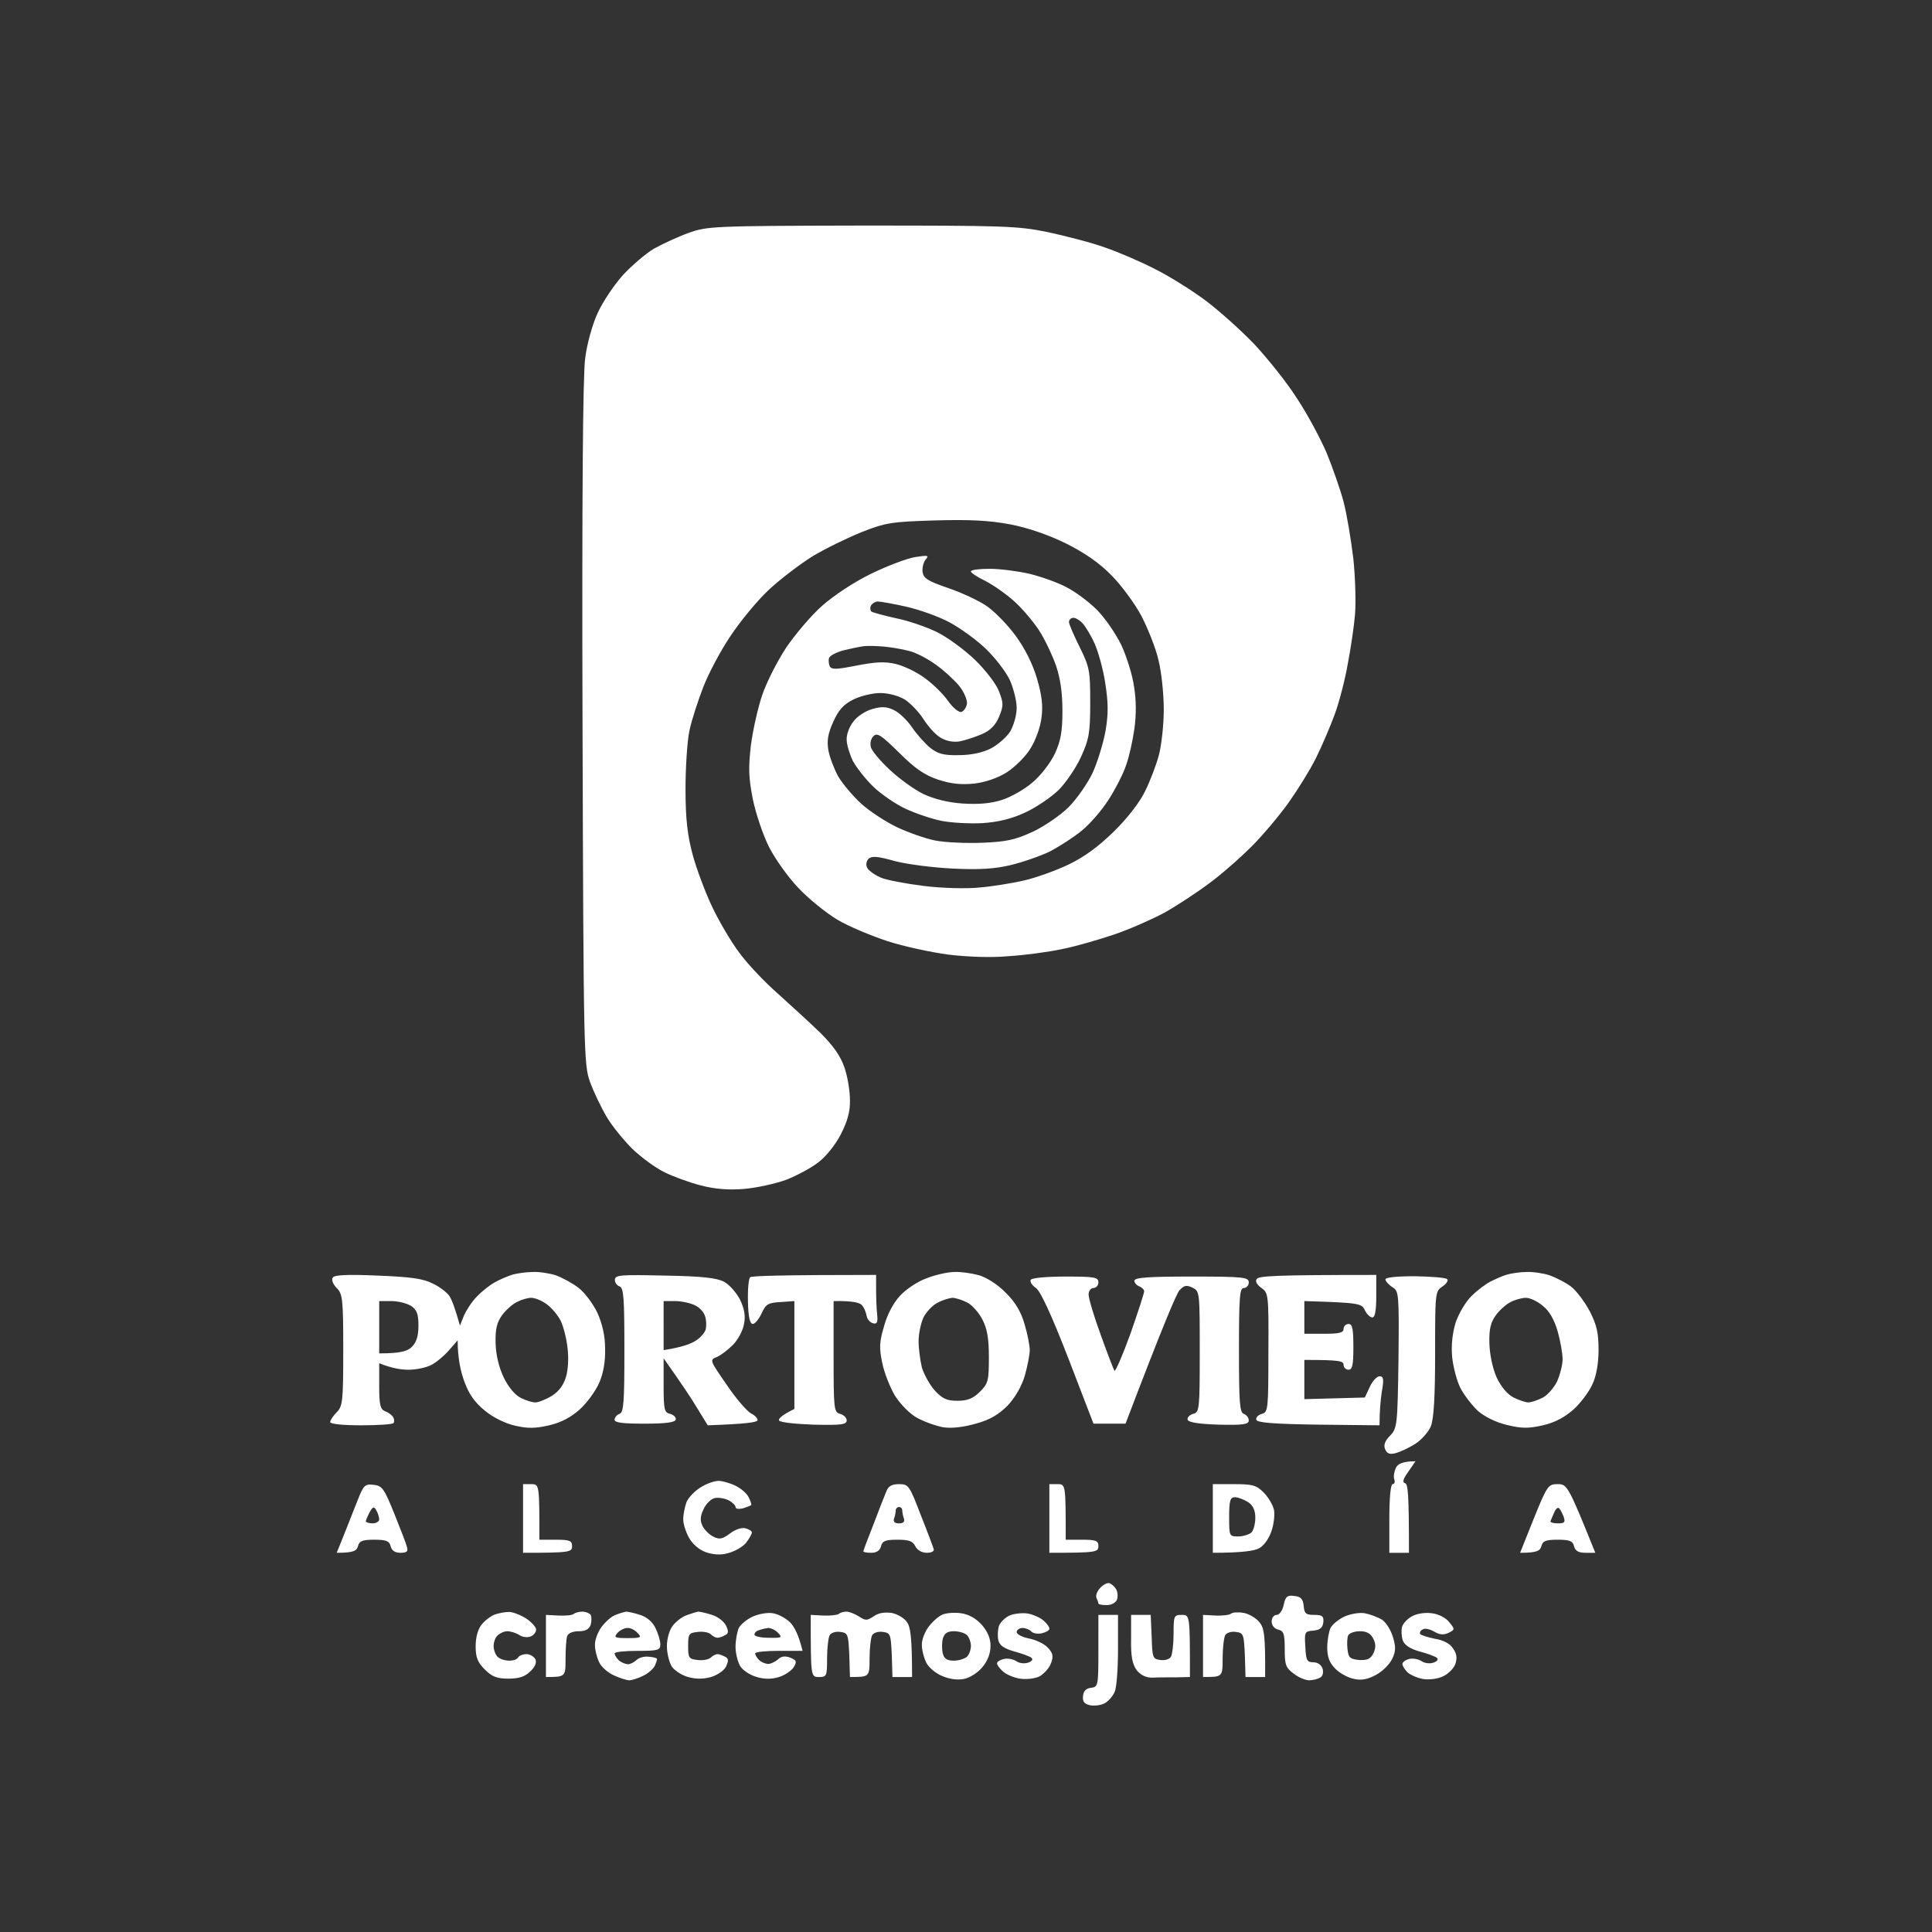 <svg version="1.2" xmlns="http://www.w3.org/2000/svg" viewBox="0 0 591 591" width="591" height="591">
	<rect x="0" y="0" width="591" height="591" fill="#333333" stroke="none"/>
	<title>marca</title>
	<style>
		.s0 { fill: #ffffff } 
	</style>
	<path id="Path 0" fill-rule="evenodd" class="s0" d="m263.5 69c43.7 0 47.7 0.1 57 2 5.5 1.2 13.4 3.2 17.5 4.7 4.1 1.4 11.1 4.4 15.5 6.7 4.4 2.2 11.4 6.6 15.5 9.7 4.1 3.1 10.8 9.1 14.8 13.3 3.9 4.2 9.8 11.5 12.9 16.4 3.2 4.8 7.2 12.3 9.1 16.7 1.8 4.4 4.2 11.2 5.2 15 1 3.8 2.3 11.7 3 17.5 0.6 5.8 0.8 13.4 0.5 17-0.3 3.6-1.3 10.3-2.2 15-0.8 4.7-2.6 11.7-4 15.5-1.4 3.8-4 9.9-5.8 13.5-1.8 3.6-5.6 9.7-8.3 13.5-2.7 3.8-7.8 9.9-11.3 13.4-3.5 3.5-9.5 8.8-13.4 11.6-3.9 2.9-9.9 6.8-13.5 8.8-3.6 1.9-10.3 4.9-15 6.5-4.7 1.6-11.9 3.7-16 4.5-4.1 0.9-11.6 1.9-16.5 2.2-5.4 0.5-12.8 0.2-18.5-0.5-5.2-0.7-13.6-2.5-18.5-4.1-4.9-1.6-11.9-4.5-15.4-6.6-3.5-2.1-8.9-6.5-12-9.8-3.1-3.3-7.1-8.9-8.9-12.5-1.8-3.6-4-10.1-4.9-14.5-1.3-6.6-1.4-9.5-0.6-16.5 0.6-4.7 2.2-11.7 3.5-15.5 1.3-3.8 4.6-10.3 7.3-14.4 2.8-4.1 7.7-9.9 11-12.8 3.5-3.1 9.8-7.3 15-9.8 4.9-2.4 11-4.7 13.5-5.1 3.8-0.6 4.3-0.5 3.2 0.7-0.7 0.8-1.1 2.5-1 3.8 0.3 2 1.5 2.8 7.9 5 4.1 1.4 9.5 3.9 11.9 5.6 2.4 1.7 6.3 5.7 8.7 9 2.8 3.8 5.2 8.6 6.5 13 1.5 5.1 1.9 8.4 1.4 12-0.3 2.8-1.8 7-3.4 9.5-1.5 2.5-4.8 5.7-7.3 7.3-2.7 1.7-6.5 3-9.9 3.4-4 0.4-7 0.1-11-1.2-4.2-1.4-7.1-3.4-12-8.3-5.4-5.3-6.7-6.2-7.8-5-0.8 0.7-1.1 2.2-0.8 3.3 0.2 1.1 2.9 4.3 5.8 7 3 2.8 7.6 6.1 10.3 7.4 3.2 1.5 7.5 2.6 12 2.9 4.9 0.3 8.5 0 12-1.1 2.8-0.9 7-3.3 9.4-5.4 2.5-2.1 5.5-6 6.8-8.8 1.8-3.9 2.3-6.8 2.3-13 0-5.5-0.6-9.9-2-14-1.2-3.3-3.5-8.2-5.3-10.9-1.8-2.7-5.2-6.7-7.7-8.9-2.5-2.2-6.4-4.9-8.8-6.1-2.3-1.1-4.2-2.4-4.2-2.8 0-0.5 2.6-0.8 5.8-0.8 3.1 0 8.5 0.7 12 1.5 3.4 0.8 8.5 2.6 11.2 4 2.8 1.4 7 4.5 9.5 7 2.5 2.5 5.8 7.3 7.5 10.8 1.6 3.4 3.4 9.1 3.9 12.7 0.7 4.2 0.7 8.8 0.1 13-0.5 3.6-1.6 8.5-2.5 11-0.8 2.5-3.2 7.2-5.3 10.5-2.1 3.3-5.8 7.6-8.3 9.6-2.4 2-6.8 4.8-9.6 6.3-2.9 1.4-8.3 3.3-12 4.2-5 1.2-9.7 1.5-17.8 1.1-6.1-0.3-14-1.3-17.8-2.3-5.3-1.5-7-1.6-8-0.7-0.7 0.7-0.9 1.9-0.4 2.8 0.4 0.8 2.2 2.1 4 2.9 1.7 0.8 7.7 1.9 13.2 2.6 5.5 0.7 13.1 0.9 17 0.5 3.9-0.3 9.9-1.3 13.5-2.1 3.6-0.8 9.8-3 13.8-4.9 5-2.4 9.3-5.6 14-10.2 4.1-4 8-9.1 9.5-12.3 1.5-3 3.4-8 4.2-11 0.8-3 1.5-9.3 1.5-14 0-4.7-0.7-11.4-1.6-15-0.8-3.6-3.2-9.6-5.2-13.5-2-3.8-6.2-9.5-9.2-12.5-3.7-3.8-8.2-6.9-14-9.8-5.3-2.6-11.7-4.8-17-5.8-6.4-1.2-12.2-1.5-23-1.2-13.4 0.4-15.1 0.7-22.5 3.6-4.4 1.8-11.2 5.1-15 7.4-3.8 2.4-9.9 7-13.4 10.3-3.5 3.3-8.7 9.6-11.6 14-3 4.4-6.7 11.4-8.3 15.5-1.6 4.1-3.6 10.2-4.3 13.5-0.7 3.3-1.2 11.4-1.2 18 0 8.9 0.6 14.1 2.2 20 1.2 4.4 3.9 11.6 6 16 2.1 4.4 5.8 10.7 8.3 14 2.4 3.3 7.7 8.9 11.8 12.5 4 3.6 9.9 9 13 12 3.9 3.9 6.1 7 7.3 10.5 1 2.8 1.7 7.3 1.7 10 0.1 3.6-0.8 6.6-2.8 10.5-1.5 3-4.6 6.9-6.8 8.5-2.1 1.7-6.6 4.1-9.9 5.4-3.3 1.2-9.2 2.5-13 2.8-4.8 0.4-9 0-13.2-1.1-3.5-0.9-8.4-2.7-11-4-2.7-1.3-7.1-4.5-9.9-7.2-2.7-2.7-6.3-7.1-7.9-9.9-1.6-2.7-3.9-7.5-5-10.5-1.9-5.4-2-8.2-2.3-109.5-0.2-68.8 0.1-106.6 0.8-111.8 0.5-4.3 2.2-10.4 3.8-13.9 1.6-3.5 5.1-8.7 7.8-11.7 2.7-2.9 6.9-6.5 9.4-8 2.5-1.4 7.2-3.6 10.5-4.8 5.9-2.1 7-2.2 53-2.3zm3.1 118.1c0.5 0.3 3.8 1.2 7.4 2 3.6 0.7 9.2 2.6 12.5 4.2 3.3 1.6 8.6 5.5 11.8 8.6 3.2 3.1 6.5 7.4 7.3 9.6 1.4 3.6 1.4 4.4 0 7.8-1.1 2.6-2.7 4.2-5.3 5.3-2.1 0.9-5.2 1.9-6.8 2.2-1.9 0.3-4-0.1-5.7-1.1-1.6-0.9-3.9-3.5-5.3-5.7-1.4-2.2-4-4.9-5.7-6-2-1.2-5.1-2-7.5-2-2.4 0-6.1 0.9-8.3 2-3 1.5-4.5 3.2-6.1 6.8-1.6 3.5-2 5.7-1.5 8.7 0.4 2.2 1.8 5.8 3 8 1.3 2.2 4.4 5.9 7 8.3 2.5 2.3 7.4 5.5 10.9 7.2 3.4 1.6 8.7 3.5 11.7 4.1 3 0.6 9.6 0.9 14.5 0.7 7.4-0.3 10.1-0.9 15.5-3.4 3.6-1.7 8.5-5.1 10.9-7.5 2.4-2.4 5.7-7.1 7.3-10.4 1.5-3.3 3.3-9.1 4-13 0.9-5.4 0.8-8.7-0.1-14.5-0.6-4.1-2.1-9.5-3.2-12-1.1-2.5-2.8-5.3-3.7-6.3-0.9-1-2.3-1.8-2.9-1.7-0.7 0-1.3 0.6-1.3 1.3 0 0.6 1.5 4.1 3.3 7.7 3 6.1 3.2 7.1 3.2 17 0 9.3-0.4 11.2-2.8 16.5-1.5 3.3-4.6 7.9-6.9 10.2-2.4 2.3-7 5.4-10.3 6.9-4.1 1.9-8.3 2.9-13 3.2-3.9 0.2-9.5-0.1-12.5-0.7-3-0.6-8-2.3-11-3.7-3-1.4-7.4-4.4-9.8-6.7-2.4-2.3-5.2-5.9-6.3-7.9-1-2.1-1.9-5-1.9-6.5-0.1-1.6 0.8-4 2-5.5 1.1-1.6 3.7-3.3 5.8-3.9 2.8-0.8 4.4-0.8 6.6 0.3 1.6 0.7 4.1 3.1 5.6 5.3 1.5 2.2 4 5 5.6 6.3 2.3 1.8 4.1 2.3 8.7 2.2 3.6 0 7.1-0.7 9.7-2 2.2-1.1 4.9-3.5 6-5.2 1.1-1.9 2-5 2-7.3 0-2.2-1-6-2.1-8.5-1.2-2.5-4.4-6.7-7.3-9.5-2.8-2.7-7.9-6.4-11.1-8.1-3.3-1.8-9.3-3.9-13.2-4.8-4-0.9-8-1.6-8.8-1.6-0.7 0-1.7 0.6-2.1 1.3-0.3 0.6-0.2 1.5 0.2 1.8zm-8.8 11.9c-2.1 0.6-4 1.6-4.2 2.3-0.2 0.6-0.1 1.8 0.2 2.5 0.6 1.1 2.1 1 8.2-0.2 5.7-1.1 8.6-1.3 12-0.5 2.5 0.6 6.5 2.5 9 4.4 2.5 1.8 5.6 4.9 7 6.9 1.4 2 3.2 3.5 4 3.4 0.8-0.2 1.6-1.3 1.8-2.6 0.1-1.2-1-3.7-2.4-5.4-1.5-1.8-4.7-4.8-7.3-6.6-2.5-1.8-6.2-3.7-8.1-4.1-1.9-0.5-5.3-1.1-7.5-1.3-2.2-0.2-5.1-0.3-6.5-0.1-1.4 0.2-4.2 0.8-6.2 1.3zm-94.8 190.1c1.9-0.1 5.1 0.4 7 1 1.9 0.7 5.1 2.4 6.9 3.8 1.9 1.4 4.5 4.9 5.8 7.6 1.5 3.3 2.4 7 2.4 11 0.1 4-0.5 7.5-1.8 10.5-1.1 2.5-3.7 6.1-5.9 8.1-2.7 2.4-5.6 4-9.4 4.9-4.3 1-6.6 1-10.5 0.1-3-0.7-6.7-2.5-9.2-4.6-3.1-2.5-4.9-5.1-6.3-9-1.1-3-2-7.1-2-12.5l-2.7 3.1c-1.6 1.8-4 3.8-5.5 4.5-1.6 0.8-4.6 1.4-6.8 1.4-2.2 0-5.1-0.4-9-2v7c0 5.7 0.3 7.1 1.8 7.7 0.9 0.3 2 1.1 2.4 1.7 0.4 0.6 0.5 1.4 0.2 1.9-0.2 0.4-4.7 0.7-9.9 0.7-5.7 0-9.5-0.4-9.5-1 0-0.5 0.9-1.9 2-3 1.8-1.8 2-3.3 2-19 0-15.7-0.2-17.2-2-19-1.1-1.1-1.7-2.5-1.2-3.2 0.5-0.8 4.4-1 13.7-0.6 10 0.4 13.9 0.9 16.8 2.4 2.2 1 4.5 2.8 5.2 3.9 0.7 1.1 1.7 3.6 3.2 9l1.2-3c0.7-1.6 2.4-4.3 3.9-5.8 1.5-1.6 4-3.6 5.5-4.4 1.5-0.9 4-1.9 5.5-2.4 1.5-0.4 4.3-0.8 6.2-0.8zm-9.4 13.2c-1.6 2.2-2.1 4.2-2 8.5 0.1 3.7 1 7.4 2.5 10.6 1.4 2.9 3.5 5.4 5.2 6.2 1.5 0.8 3.5 1.4 4.5 1.4 0.9 0 3.2-0.9 5-2 2.1-1.3 3.6-3.3 4.3-5.7 0.7-2.2 0.9-6 0.5-9-0.3-2.9-1.3-6.7-2.1-8.3-0.8-1.6-2.7-3.9-4.2-5-1.6-1.2-3.7-2-4.8-2-1.1 0-3.1 0.6-4.4 1.3-1.3 0.6-3.4 2.5-4.5 4zm-37.6 11.7c6.7 0 8.7-0.7 10-2 1.4-1.4 2-3.3 2-6.5 0-3.6-0.5-4.8-2.2-6-1.3-0.8-4-1.5-6-1.5h-3.8zm220 80h6v10.5c0 5.8-0.4 11.6-1 13-0.6 1.4-2 3-3.2 3.6-1.3 0.6-3.3 0.8-4.5 0.5-1.7-0.4-2.2-1.2-2-2.8q0.2-2.3 2.5-2.5c2.1-0.3 2.2-0.6 2.2-11.3zm-44-104.9c1.9-0.1 5.3 0.4 7.5 1 2.3 0.7 5.7 2.8 8.1 5.3 2.9 2.8 4.7 5.8 5.8 9.6 0.9 3 1.6 6.6 1.6 8 0 1.4-0.7 4.9-1.5 7.8-1 3.3-2.9 6.6-5.2 9.1-2.8 2.8-5.4 4.4-9.8 5.6-3.9 1.1-7.4 1.5-10 1.1-2.2-0.4-5.8-1.7-8-2.9-2.2-1.2-5.1-4.2-6.7-6.7-1.5-2.5-3.3-7-3.9-10-1-4.6-0.9-6.5 0.5-11.2 0.9-3.5 2.9-7.3 4.9-9.4 1.8-2 5.4-4.4 8.2-5.4 2.8-1.1 6.6-1.9 8.5-1.9zm-9.5 13.9c-0.8 1.7-1.5 4.9-1.5 7.3 0 2.3 0.5 5.9 1 8 0.6 2 2.3 5.2 3.9 7 2.4 2.6 3.7 3.2 7 3.2 3.1 0 4.8-0.7 6.9-2.8 2.5-2.5 2.7-3.4 2.7-10.5 0-5.7-0.5-8.7-2-11.6-1.1-2.1-3.2-4.5-4.7-5.2-1.6-0.8-3.6-1.4-4.5-1.4-1 0.1-3 0.7-4.5 1.5-1.6 0.8-3.5 2.9-4.3 4.5zm184.5-13.9c1.9-0.1 5.1 0.4 7 1 1.9 0.7 4.9 2.2 6.5 3.4 1.6 1.2 4.2 4.6 5.8 7.6 2.2 4.3 2.7 6.7 2.7 11.9 0 4.1-0.7 8-1.9 10.5-1 2.2-3.5 5.6-5.7 7.6-2.7 2.4-5.6 4-9.4 4.9-4.5 1-6.5 1-11-0.1-3.4-0.8-6.8-2.5-8.9-4.3-1.8-1.7-4.3-4.9-5.4-7.1-1.1-2.2-2.2-6.5-2.5-9.5-0.3-3.6 0.1-7.2 1.1-10.5 1-2.8 3.1-6.4 4.9-8.1 1.8-1.8 4.4-3.7 5.8-4.4 1.4-0.7 3.6-1.7 5-2.1 1.4-0.4 4.1-0.8 6-0.8zm-9.4 13.2c-1.6 2.2-2.1 4.2-2 8.5 0.1 3.5 0.9 7.5 2.2 10.5 1.4 3 3.3 5.2 5.2 6.2 1.6 0.8 3.7 1.5 4.5 1.5 0.8 0 2.7-0.6 4.3-1.4 1.5-0.7 3.5-3 4.5-5 0.9-2 1.7-5.1 1.7-6.8 0-1.8-0.7-5.7-1.5-8.5-1-3.5-2.5-6.2-4.5-7.8-1.6-1.4-4-2.5-5.2-2.5-1.3 0-3.4 0.6-4.7 1.3-1.3 0.6-3.4 2.5-4.5 4zm-254.3-12.1c11.5 0.2 15.9 0.7 18.2 1.9 1.7 0.9 3.8 3.4 4.9 5.5 1.3 2.7 1.7 5 1.2 7.4-0.3 1.9-1.8 4.8-3.4 6.4-1.5 1.5-3.7 3.2-4.9 3.7-2.3 0.9-2.2 1 3 8.5 2.8 4.2 6.2 8.1 7.5 8.8 1.2 0.6 2.1 1.6 1.9 2.1-0.2 0.6-3.7 1.1-15.2 1.5l-3.2-5.2c-1.7-2.9-4.8-7.5-10.3-15.3v8.3c0 7.4 0.2 8.3 2 8.7 1.1 0.3 1.9 1.1 1.7 1.8-0.3 0.8-3 1.2-9.5 1.2-6.7 0-9.2-0.3-9.2-1.2 0-0.7 0.7-1.5 1.5-1.8 1.3-0.4 1.5-3.5 1.5-19.5 0-16-0.2-19.1-1.5-19.5-0.8-0.3-1.5-1.2-1.4-2.1 0.1-1.4 1.9-1.5 15.2-1.2zm-0.3 22.8c5.8-0.9 8.6-2 10-3 1.4-0.9 2.7-2.5 2.9-3.4 0.2-1 0.2-2.7-0.2-3.9-0.3-1.2-1.7-2.8-3.1-3.4-1.4-0.7-4.2-1.3-6.1-1.3h-3.5zm65-23v4.3c0 2.3 0.1 5.7 0.3 7.6 0.3 2.6 0 3.2-1.2 2.9-0.9-0.2-1.8-1.2-2-2.3-0.2-1.1-0.8-2.6-1.5-3.3-0.6-0.7-2.8-1.3-8.6-1.2v17c0 16.2 0.1 17 2 17.5 1.1 0.3 2 1.2 2 2 0 1.3-1.7 1.5-10.2 1.3-5.6-0.2-10.3-0.7-10.5-1.3-0.2-0.5 0.8-1.6 4.7-3.5v-33l-4.2 0.3c-3.8 0.2-4.5 0.6-5.8 3.4-0.8 1.8-2.1 3.3-2.7 3.3-0.9 0-1.4-2.1-1.5-6.8-0.1-3.8 0.2-7.2 0.7-7.5 0.5-0.4 9.3-0.7 38.5-0.7zm57.9 0.5c9 0 10.1 0.2 10.1 1.8 0 0.9-0.7 1.7-1.5 1.7-0.8 0-1.5 0.9-1.5 2 0 1.1 1.6 6.6 3.7 12.3 2 5.6 3.9 10.5 4.2 11 0.3 0.4 2.5-4.7 4.9-11.3 2.3-6.6 4.2-12.4 4.2-13 0-0.5-0.7-1.2-1.5-1.5-0.8-0.3-1.5-1.1-1.5-1.7 0-1 4.2-1.3 17.5-1.3 16 0 17.5 0.2 17.5 1.8 0 0.9-0.7 1.7-1.5 1.7-1.3 0-1.5 2.8-1.5 19 0 16 0.2 19.1 1.5 19.5 0.8 0.3 1.5 1.2 1.5 2 0 1.2-1.6 1.5-9.2 1.3-6.3-0.2-9.2-0.7-9.5-1.5-0.2-0.7 0.6-1.5 1.7-1.8 1.9-0.5 2-1.3 2-19 0-18.2 0-18.5-2.2-19.6-1.9-0.9-2.6-0.7-4 0.8-0.9 1-5 10.6-16.5 40.8h-9.8l-7.7-20c-5.2-13.4-8.5-20.5-9.9-21.5-1.2-0.8-1.9-1.9-1.6-2.5 0.3-0.6 4.9-1 10.6-1zm95.1-0.5v6.5c0 4.5-0.4 6.5-1.2 6.5-0.7 0-1.7-1-2.3-2.2-0.9-2.1-1.8-2.3-18.5-2.8v10h6c4.7 0 6-0.3 6-1.5 0-0.8 0.7-1.5 1.5-1.5 1.2 0 1.5 1.4 1.5 7 0 5.6-0.3 7-1.5 7-0.8 0-1.5-0.7-1.5-1.5 0-1.2-1.3-1.5-12-1.5v12l18.5-0.5 1.5-3.2c0.8-1.8 2.2-3.3 3-3.3 1.2 0 1.4 0.8 0.7 4.7-0.4 2.7-0.7 6-0.7 10.3l-18.7-0.2c-13.9-0.2-18.7-0.6-19-1.5-0.2-0.7 0.6-1.5 1.7-1.8 1.9-0.5 2-1.4 2-18.7 0.1-17.8 0-18.3-2.1-19.8-1.3-0.9-2-2-1.5-2.7 0.5-1 5.3-1.3 36.6-1.3zm11.7 0.4c5 0.1 9.5 0.4 10 0.9 0.4 0.4-0.2 1.4-1.4 2.2-2.3 1.5-2.3 1.9-2.3 20.5 0 13.4-0.4 20-1.3 22.3-0.7 1.7-2.9 4.2-4.8 5.4-1.9 1.2-4.5 2.4-5.9 2.8-1.9 0.5-2.7 0.2-3.3-1.2-0.5-1.2-0.1-2.5 1.5-4.1 2.2-2.3 2.3-3.1 2.6-23.3 0.2-20 0.1-21-1.8-22.1-1.1-0.7-2.1-1.8-2.2-2.4-0.1-0.6 3-1 8.9-1zm0.3 56.6l-2.2 3.2c-1.6 2.2-1.9 3.3-1 3.5 0.9 0.2 1.2 3.2 1.2 21.3h-6v-10.5c0-6.3 0.4-10.5 1-10.5 0.6 0 0.8-0.7 0.5-1.5-0.3-0.8 0-2.4 0.5-3.5 0.6-1.2 2.1-2 6-2zm-213.2 6c1.2 0 3.6 0.7 5.2 1.5 1.7 0.8 3.5 2.4 4 3.5 0.6 1.1 0.9 2.2 0.8 2.4-0.2 0.2-1.3 0.6-2.5 1-1.3 0.3-2.3 0.2-2.3-0.4 0-0.5-1-1.5-2.2-2.1-1.3-0.6-3.2-0.9-4.3-0.6-1.1 0.3-2.6 1.8-3.3 3.4-1 2.1-1.1 3.4-0.3 5.1 0.6 1.2 2.1 2.7 3.4 3.3 1.8 0.9 2.7 0.7 5-1 1.5-1.2 3.6-1.9 4.7-1.6 1.1 0.3 2 0.8 2 1.3 0 0.4-0.7 1.7-1.6 2.9-0.8 1.2-3.1 2.6-5 3.2-2.3 0.8-4.5 0.8-6.9 0.1-2.2-0.6-4.2-2.2-5.5-4.2-1.1-1.8-2-4.5-2-6 0-1.6 0.5-3.9 1-5.3 0.6-1.4 2.5-3.4 4.3-4.5 1.7-1.1 4.2-2 5.5-2zm-105.5 1.2c2.6 0.3 3.2 1.1 6.3 8.8 1.9 4.7 3.7 9.3 3.9 10.3 0.4 1.3-0.1 1.7-2 1.7q-2.5 0-3-2c-0.4-1.6-1.3-2-5-2-3.7 0-4.6 0.4-5 2-0.4 1.4-1.3 2-6.5 2l2.1-5.2c1.2-2.9 3-7.7 4.2-10.6 1.9-4.9 2.3-5.3 5-5zm-2.4 11.2c0.1 0.3 1 0.6 2.1 0.6 1.1 0 2-0.6 2-1.2 0-0.7-0.4-2-0.9-2.8-0.7-1.3-1.1-1.1-2.1 0.7-0.6 1.2-1.1 2.4-1.1 2.7zm48.1-11.4h2.5c2.5 0 2.5 0.1 2.5 17h5c4.3 0 5 0.3 5 2 0 1.8-0.7 2-15 2zm115 0c2.9 0 3.2 0.4 6.6 9.3 2 5 3.8 9.8 4 10.5 0.3 0.7-0.6 1.2-2.1 1.2-1.5 0-2.9-0.8-3.5-2-0.8-1.6-2-2-5.5-2-3.7 0-4.6 0.4-5 2q-0.5 2-3 2c-1.4 0-2.5-0.2-2.4-0.5 0-0.2 1.4-3.9 3.1-8.2 1.6-4.3 3.4-8.8 3.9-10 0.6-1.7 1.7-2.3 3.9-2.3zm-1.5 10.5q-0.5 1.5 1.5 1.5 2 0 1.5-1.5c-0.3-0.8-0.5-1.9-0.5-2.5 0-0.5-0.4-1-1-1-0.5 0-1 0.5-1 1 0 0.6-0.2 1.7-0.5 2.5zm47.5-10.5h2.5c2.5 0 2.5 0.1 2.5 17h5c4.3 0 5 0.3 5 2 0 1.8-0.7 2-15 2zm50 0h6.5c5.6 0 6.8 0.3 9 2.5 1.4 1.4 2.8 3.7 3.2 5.3 0.3 1.5 0 4.4-0.8 6.7-0.8 2.3-2.4 4.5-3.9 5.2-1.4 0.7-5.1 1.3-14 1.3zm7.8 16c1.5 0 3.3-0.6 4-1.2 0.7-0.7 1.2-2.8 1.2-4.5 0-2.3-0.7-3.8-2.2-4.8-1.3-0.8-3.1-1.5-4-1.5-1.5 0-1.8 1-1.8 6 0 5.9 0 6 2.8 6zm97.7-16c2.9 0 3.2 0.4 11.5 21h-3c-2.2 0-3.1-0.6-3.5-2-0.4-1.6-1.3-2-5-2-3.7 0-4.6 0.4-5 2-0.4 1.4-1.3 2-6.5 2l4.2-10.5c4.1-10.1 4.4-10.5 7.3-10.5zm-2.2 11.3c-0.1 0.4 0.8 0.7 2.2 0.7 2.1 0 2.4-0.3 1.8-2.1-0.5-1.2-1.1-2.4-1.5-2.6-0.4-0.2-1 0.4-1.4 1.4-0.4 1-0.9 2.1-1.1 2.6zm-134.9 19c0.6 0.2 1.5 1 2 1.8 0.5 0.8 0.6 2.2 0.3 3.2-0.4 1-1.7 1.7-3.2 1.7-1.4 0-2.5-0.2-2.5-0.5 0-0.3-0.3-1.1-0.6-1.7-0.3-0.7 0.2-2.1 1.2-3.1 0.9-1 2.2-1.6 2.8-1.4zm56.5 3.9c2 0.2 2.7 0.9 2.9 3.1 0.2 2.3 0.7 2.7 3.2 2.7 2.5 0 3 0.4 2.8 2.3-0.2 1.6-1 2.3-3 2.5-2.7 0.2-2.8 0.4-2.5 5 0.2 4.1 0.5 4.7 2.5 4.7 1.3 0 2.4 0.8 2.8 2 0.3 1.2 0 2.3-0.8 2.7-0.7 0.4-2.2 0.8-3.3 0.8-1.1 0-3.2-0.8-4.7-2-2.5-1.8-2.8-2.7-2.8-7.5 0-4.7-0.3-5.6-2-6-1.2-0.3-2-1.3-2-2.5 0-1.1 0.7-2 1.5-2 0.9 0 1.8-1.3 2.2-3.1 0.5-2.5 1.1-3 3.2-2.7zm-240.4 4.9c1.1-0.1 3.5 0.8 5.3 1.9 1.7 1.1 3.2 2.7 3.2 3.5 0 0.8-0.8 1.8-1.7 2.1-1 0.4-2.6 0.2-3.5-0.5-1-0.6-2.6-1.1-3.6-1.1-1 0-2.3 0.6-3 1.3-0.7 0.6-1.2 2.1-1.2 3.2 0 1.1 0.5 2.6 1.2 3.3 0.7 0.7 2.3 1.2 3.6 1.2 1.2 0 2.4-0.4 2.7-1 0.3-0.5 1.4-1 2.5-1 1.1 0 2.3 0.7 2.8 1.6 0.4 1-0.1 2.3-1.6 3.7-1.6 1.6-3.5 2.2-6.7 2.2-3.5 0-5-0.6-7.2-2.8-2.2-2.2-2.8-3.7-2.8-7.1 0-2.8 0.7-5.2 1.8-6.6 1-1.3 2.8-2.6 4-3.1 1.2-0.4 3.1-0.8 4.2-0.8zm22.7-0.1c1 0 2.1 0.5 2.5 1 0.3 0.6 0.3 1.9 0 3-0.5 1.4-1.6 2-3.7 2-1.8 0-3.2 0.6-3.5 1.5-0.3 0.8-0.5 4-0.5 7 0 5.4 0 5.5-6 5.5v-19l3.9 0.2c2.1 0.1 4.2-0.1 4.6-0.5 0.5-0.4 1.7-0.7 2.7-0.7zm13.3 0c0.6 0 2.5 0.4 4.3 1 2 0.6 3.8 2.1 4.7 4 0.8 1.6 1.5 3.9 1.5 5 0 1.8-0.7 2-7 2-3.8 0-7 0.3-7 0.8 0 0.4 0.5 1.3 1.2 2 0.7 0.7 2 1.2 2.8 1.3 0.8 0 2-0.6 2.7-1.3 0.7-0.7 2.4-1.2 3.8-1 1.4 0.1 2.5 0.4 2.5 0.7 0 0.3-0.3 1.2-0.7 2.1-0.5 0.9-2 2.3-3.5 3-1.6 0.8-3.5 1.4-4.3 1.4-0.8 0-3-0.7-4.7-1.5-1.8-0.8-3.9-2.6-4.5-4-0.7-1.4-1.3-3.7-1.3-5.2-0.1-1.6 0.9-4.1 2-5.6 1.2-1.6 3.1-3.3 4.3-3.7 1.2-0.5 2.7-0.9 3.2-1zm0.5 8.1c4.1 0 4.4-0.2 3-1.6-0.8-0.9-2.2-1.6-3.1-1.5-0.9 0-2.3 0.7-3 1.5-1.2 1.4-0.9 1.6 3.1 1.6zm21.5-8.1c0.6 0 2.5 0.4 4.3 1 1.7 0.5 3.7 2 4.3 3.3 0.8 1.7 0.8 2.4-0.3 2.9-0.7 0.4-1.7 0.8-2.3 0.8-0.5 0-1.4-0.4-2-1-0.5-0.6-2.3-1-4-0.8-2.8 0.3-3 0.6-3 4.3 0 3.7 0.2 4 3 4.3 1.7 0.2 3.4-0.2 4-0.8 0.5-0.5 1.4-1 2-1 0.5 0 1.6 0.4 2.3 0.8 1.1 0.5 1.1 1.2 0.3 3-0.6 1.2-2.6 2.6-4.6 3.2q-3.5 1-7 0c-1.9-0.5-4.2-2-5-3.2-0.8-1.3-1.5-4.1-1.5-6.3 0-2.2 0.8-5 1.8-6.2 0.9-1.2 2.8-2.7 4.2-3.2 1.4-0.5 3-1 3.5-1.1zm23 0.5c1.7 0.3 4 1.6 5.2 2.8 1.2 1.2 2.6 3.7 3.8 8.7h-7.2c-4 0-7.3 0.3-7.3 0.8 0 0.4 0.5 1.3 1.2 2 0.7 0.7 2 1.2 2.8 1.2 0.8 0 2.2-0.7 3-1.4 1-1 2.2-1.1 3.8-0.5 1.9 0.8 2 1.2 1 2.9-0.7 1.1-2.8 2.5-4.5 3-2.2 0.7-4.5 0.7-6.8 0-1.9-0.5-4.2-2-5-3.2-0.8-1.3-1.5-4-1.5-6 0-2.1 0.5-4.7 1-5.8 0.6-1.1 2.5-2.7 4.3-3.5 1.8-0.8 4.5-1.3 6.2-1zm-5.7 6.6c0.1 0.5 2.1 0.9 4.5 0.9 3.8 0.1 4.1-0.1 2.7-1.5-0.8-0.9-2.2-1.5-3-1.5-0.8 0.1-2.2 0.4-2.9 0.7-0.8 0.2-1.4 0.9-1.3 1.4zm28.1-7.1c0.9 0 2.6 0.7 3.9 1.5 2 1.3 2.4 1.3 4.5-0.1 1.4-1 3.3-1.3 5.5-1 1.8 0.4 3.9 1.6 4.7 2.9 1 1.4 1.5 4.6 1.5 16.7h-6l-0.2-6.7c-0.3-6.4-0.4-6.8-2.8-7.1-1.4-0.2-2.8 0.3-3.2 1-0.4 0.7-0.8 3.9-0.8 7.1 0 5.7 0 5.7-6 5.7l-0.2-6.7c-0.3-6.4-0.4-6.8-2.8-7.1-1.4-0.2-2.8 0.3-3.2 1-0.4 0.7-0.8 3.9-0.8 7.1 0 5.4-0.1 5.7-2.5 5.7-2.5 0-2.5 0-2.5-19l3.9 0.2c2.2 0.1 4.3-0.2 4.7-0.5 0.4-0.4 1.4-0.7 2.3-0.7zm35.1 0.5c2.2 0.3 4.5 1.5 6.3 3.5 1.8 2.1 2.7 4.1 2.7 6.5 0 2.3-0.9 4.6-2.5 6.5-1.4 1.7-3.9 3.3-5.7 3.6-2.1 0.4-4.6 0-6.8-1-1.9-0.8-4.1-2.7-4.7-4.1-0.7-1.4-1.3-3.7-1.3-5.2-0.1-1.6 0.9-4.1 2-5.6 1.2-1.6 3.1-3.3 4.3-3.8 1.2-0.5 3.8-0.7 5.7-0.4zm-5.6 12.3c0.4 1.6 1.3 2.2 3.4 2.2 1.5 0 3.3-0.6 4-1.2 0.7-0.7 1.2-2.2 1.2-3.3 0-1.1-0.5-2.6-1.2-3.3-0.7-0.7-2.5-1.2-4-1.2-2 0-2.9 0.6-3.4 2.3-0.3 1.2-0.3 3.2 0 4.5zm26.1-12.2c1.6 0.3 3.8 1.3 4.8 2.2 1 0.9 1.8 2 1.7 2.5 0 0.4-1 1-2.2 1.3-1.3 0.3-2.7 0.1-3.3-0.5-0.5-0.6-1.8-1.1-2.7-1.1-1 0-1.8 0.6-1.8 1.3 0 0.6 1.7 1.5 3.7 1.9 2.1 0.4 4.7 1.6 5.8 2.8 1.6 1.7 1.8 2.6 1 4.8-0.5 1.4-2.1 3.2-3.5 4-1.4 0.7-4 1-6 0.7-1.9-0.3-4.3-1.3-5.3-2.3-1-0.9-1.8-2-1.7-2.4 0-0.5 0.9-1 2-1.3 1.1-0.3 2.8 0 3.8 0.6 0.9 0.7 2.6 0.9 3.7 0.5 1.2-0.4 1.6-1 1-1.5-0.5-0.4-2.9-1.3-5.2-1.9-3.1-0.9-4.5-1.8-4.9-3.4-0.3-1.3-0.2-3.3 0.2-4.5 0.5-1.2 2-2.6 3.4-3.2 1.4-0.5 3.9-0.8 5.5-0.5zm66-0.2c1.6 0.3 3.8 1.6 4.8 2.9 1.4 1.7 1.8 3.9 1.7 16.7h-6l-0.2-6.7c-0.3-6.4-0.4-6.8-2.8-7.1-1.4-0.2-2.8 0.3-3.2 1-0.4 0.7-0.8 3.9-0.8 7.1 0 5.7 0 5.7-6 5.7v-19l3.9 0.2c2.1 0.1 4.3-0.2 4.7-0.6 0.5-0.4 2.3-0.5 3.9-0.2zm37 0.1c1.6 0.3 4 1.2 5.3 2 1.2 0.8 2.7 3.2 3.3 5.3 0.9 2.9 0.9 4.3-0.2 6.6-0.8 1.7-3 3.9-4.9 4.9-2.5 1.4-4.5 1.8-6.7 1.3-1.8-0.3-4.4-1.7-5.8-3.1-1.8-1.8-2.5-3.6-2.5-6.5 0-2.2 0.5-4.9 1-6 0.6-1.1 2.5-2.7 4.3-3.5 1.8-0.8 4.5-1.3 6.2-1zm-5.3 11c0.3 2.6 0.7 3 3.6 3.3 2.5 0.1 3.4-0.3 4.3-2 0.8-1.7 0.8-2.9 0-4.5-0.8-1.6-2-2.3-4.1-2.3-1.7 0-3.3 0.6-3.6 1.3-0.3 0.6-0.4 2.6-0.2 4.2zm25.8-11c2 0.2 4.3 1.4 5.3 2.7 1.8 2.2 1.8 2.3-0.2 3.3-1.5 0.7-2.7 0.6-4.4-0.4-1.2-0.7-2.8-1.1-3.4-0.7-0.7 0.3-1.1 0.9-0.9 1.4 0.2 0.4 2.2 1 4.5 1.5 2.6 0.4 4.7 1.5 5.6 3 1.1 1.5 1.3 2.9 0.7 4.7-0.5 1.4-2.2 3.1-3.8 3.8-1.6 0.8-4.3 1.1-6.1 0.8-1.8-0.3-4-1.3-4.8-2.1-0.8-0.8-1.5-1.9-1.5-2.5 0-0.5 0.9-1.2 2-1.5 1.1-0.3 2.8 0 3.8 0.6 0.9 0.7 2.6 0.9 3.7 0.5 1.2-0.4 1.6-1 1-1.5-0.5-0.4-2.9-1.3-5.2-1.9-2.9-0.8-4.6-1.9-5.2-3.4-0.4-1.3-0.5-3.1-0.2-4.2 0.3-1 1.7-2.5 3.1-3.2 1.4-0.8 4-1.2 6-0.9zm-92 0.5h6l0.3 6.8c0.2 6.3 0.3 6.7 2.7 7 1.4 0.2 2.8-0.3 3.2-1 0.4-0.7 0.8-3.9 0.8-7 0-5.5 0.1-5.8 2.5-5.8 2.5 0 2.5 0 2.5 19l-4.2 0.1c-2.4 0-5.7 0-7.3 0.1-2 0-3.6-0.8-4.8-2.3-1.3-1.8-1.8-4.2-1.7-9.6z"/>
</svg>